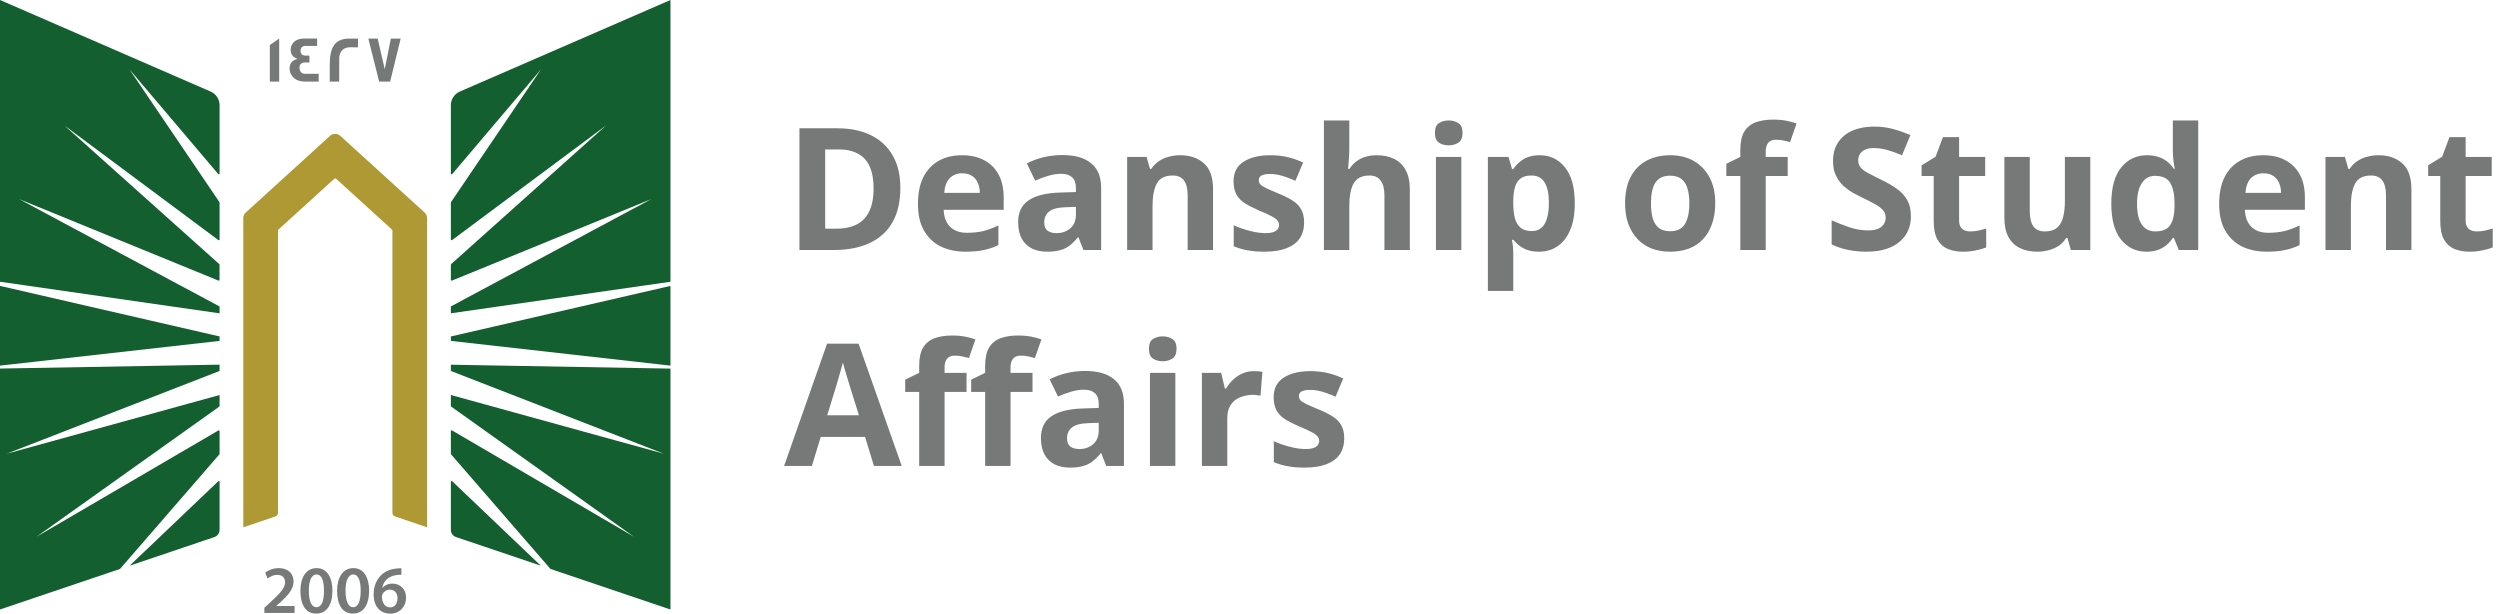 <svg width="220" height="54" viewBox="0 0 220 54" fill="none" xmlns="http://www.w3.org/2000/svg">
<path d="M19.323 32.645L0.577 39.93L19.323 34.761V35.73C19.323 35.751 19.311 35.771 19.295 35.783L3.213 47.234L19.222 37.879C19.266 37.855 19.323 37.882 19.323 37.935V39.938C19.323 39.938 19.32 39.97 19.308 39.982L10.56 50.066L0 53.634V32.433L19.323 32.09V32.645ZM19.21 42.348C19.251 42.307 19.323 42.335 19.323 42.395V46.635C19.323 46.916 19.14 47.166 18.872 47.259L11.41 49.78L19.21 42.348ZM19.323 29.608V29.999L0 32.175V25.16L19.323 29.608ZM18.535 8.057C19.011 8.266 19.323 8.737 19.323 9.256V15.277C19.323 15.337 19.247 15.365 19.206 15.317L11.382 6.09L19.311 17.787C19.313 17.79 19.323 17.812 19.323 17.823V21.077C19.323 21.129 19.262 21.161 19.218 21.129L5.66 11.037L19.3 23.245C19.302 23.248 19.319 23.274 19.319 23.293V24.633C19.319 24.681 19.271 24.709 19.227 24.693L1.676 17.518L19.323 26.97V27.573L0 24.794V0L18.535 8.057Z" fill="#135F30"/>
<path d="M37.586 19.186V46.402L34.756 45.444C34.622 45.4 34.532 45.275 34.532 45.135V20.293C34.532 20.256 34.516 20.22 34.487 20.196L29.587 15.739C29.539 15.695 29.457 15.695 29.409 15.739L24.508 20.196C24.48 20.22 24.464 20.256 24.464 20.293V45.135C24.464 45.275 24.374 45.4 24.24 45.444L21.41 46.402V19.186C21.41 19.001 21.487 18.828 21.625 18.704L29.047 11.95C29.299 11.721 29.689 11.721 29.941 11.95L37.367 18.704C37.505 18.828 37.582 19.001 37.582 19.186H37.586Z" fill="#AF9934"/>
<path d="M59.001 32.437V53.638L48.44 50.066L39.693 39.982C39.681 39.97 39.676 39.938 39.676 39.938V37.935C39.676 37.882 39.733 37.855 39.778 37.879L55.788 47.234L39.705 35.783C39.688 35.771 39.676 35.751 39.676 35.73V34.761L58.422 39.93L39.676 32.645V32.095L59.001 32.437ZM39.791 42.348L47.59 49.78L40.128 47.259C39.859 47.166 39.676 46.916 39.676 46.635V42.395C39.676 42.335 39.75 42.307 39.791 42.348ZM59.001 32.175L39.676 29.999V29.608L59.001 25.16V32.175ZM59.001 24.794L39.676 27.569V26.966L57.325 17.514L39.77 24.693C39.725 24.709 39.676 24.681 39.676 24.633V23.293C39.677 23.273 39.697 23.245 39.697 23.245L53.336 11.037L39.782 21.129C39.737 21.161 39.676 21.129 39.676 21.077V17.823C39.676 17.812 39.687 17.79 39.688 17.787L47.618 6.09L39.795 15.317C39.754 15.366 39.677 15.337 39.676 15.277V9.256C39.676 8.737 39.99 8.266 40.465 8.057L59.001 0V24.794Z" fill="#135F30"/>
<path d="M35.321 50.01V50.581C35.213 50.578 35.097 50.581 34.95 50.597C34.129 50.694 33.735 51.188 33.637 51.727H33.654C33.845 51.51 34.142 51.357 34.536 51.357C35.211 51.357 35.736 51.833 35.736 52.617C35.735 53.357 35.186 54.001 34.353 54.001C33.401 54 32.877 53.288 32.877 52.331C32.877 51.587 33.149 50.979 33.556 50.597C33.914 50.259 34.389 50.07 34.947 50.026C35.109 50.006 35.231 50.006 35.321 50.01ZM27.866 49.994C28.781 49.994 29.253 50.83 29.253 51.968C29.253 53.215 28.761 53.996 27.822 53.996C26.882 53.995 26.439 53.183 26.435 52.004C26.435 50.802 26.952 49.994 27.866 49.994ZM31.096 49.994C32.011 49.994 32.483 50.83 32.483 51.968C32.483 53.215 31.99 53.995 31.051 53.996C30.112 53.996 29.668 53.183 29.664 52.004C29.664 50.802 30.181 49.994 31.096 49.994ZM24.541 49.994C25.407 49.994 25.834 50.533 25.834 51.169C25.834 51.848 25.342 52.395 24.654 53.023L24.317 53.316V53.329H25.923V53.936H23.272L23.264 53.931V53.485L23.728 53.059C24.647 52.218 25.081 51.752 25.085 51.241C25.085 50.891 24.898 50.589 24.386 50.589C24.041 50.589 23.748 50.762 23.553 50.911L23.337 50.392C23.618 50.171 24.045 49.994 24.541 49.994ZM34.3 51.888C34.02 51.888 33.771 52.057 33.657 52.291C33.629 52.347 33.609 52.419 33.609 52.52C33.621 53.031 33.865 53.449 34.345 53.449C34.727 53.449 34.979 53.119 34.979 52.653L34.984 52.657C34.984 52.21 34.735 51.888 34.3 51.888ZM27.846 50.553C27.452 50.553 27.175 51.035 27.175 52.001L27.179 52.004C27.179 52.95 27.439 53.437 27.846 53.437C28.285 53.437 28.509 52.914 28.509 51.985C28.509 51.056 28.293 50.553 27.846 50.553ZM31.075 50.553C30.681 50.553 30.405 51.035 30.404 52.001L30.408 52.004C30.408 52.95 30.669 53.437 31.075 53.437C31.515 53.437 31.738 52.914 31.738 51.985C31.738 51.056 31.523 50.553 31.075 50.553ZM35.329 50.581L35.321 50.585V50.581C35.323 50.582 35.327 50.581 35.329 50.581Z" fill="#777978"/>
<path d="M24.569 7.18H23.744V3.966L24.569 3.391V7.18ZM27.908 4.042H26.835C26.603 4.042 26.448 4.232 26.448 4.465C26.448 4.754 26.603 4.895 26.904 4.895C26.921 4.895 26.973 4.895 27.07 4.891H27.229V5.507C27.229 5.507 27.164 5.506 27.062 5.498H26.883C26.534 5.498 26.354 5.651 26.354 5.957C26.354 6.263 26.525 6.496 26.842 6.496H28.042V7.172L28.038 7.18H26.875C26.257 7.18 25.834 6.963 25.61 6.532C25.529 6.375 25.484 6.202 25.484 6.021C25.484 5.575 25.733 5.273 26.188 5.188C26.123 5.164 26.025 5.116 25.903 5.052C25.683 4.887 25.578 4.665 25.578 4.38C25.578 4.203 25.627 4.038 25.716 3.886C25.912 3.556 26.269 3.391 26.786 3.391H27.908V4.042ZM30.758 3.395C31.226 3.395 31.47 3.394 31.503 3.402V4.159H31.499C31.499 4.159 31.437 4.167 31.328 4.167C31.21 4.167 31.035 4.159 30.807 4.159C30.116 4.159 29.851 4.653 29.851 5.156V7.18H29.018V5.703C29.018 4.203 29.429 3.395 30.758 3.395ZM33.857 6.086L34.394 3.395H35.26L34.333 7.18H33.365L32.414 3.395H33.235L33.857 6.086Z" fill="#777978"/>
<path d="M79.231 16.54C79.231 17.74 79.001 18.745 78.541 19.555C78.081 20.365 77.411 20.975 76.531 21.385C75.661 21.795 74.611 22 73.381 22H70.351V11.29H73.711C74.831 11.29 75.801 11.49 76.621 11.89C77.451 12.29 78.091 12.88 78.541 13.66C79.001 14.43 79.231 15.39 79.231 16.54ZM76.876 16.6C76.876 15.81 76.761 15.16 76.531 14.65C76.301 14.14 75.956 13.765 75.496 13.525C75.046 13.275 74.491 13.15 73.831 13.15H72.616V20.125H73.591C74.701 20.125 75.526 19.83 76.066 19.24C76.606 18.65 76.876 17.77 76.876 16.6ZM84.649 13.66C85.409 13.66 86.059 13.805 86.599 14.095C87.149 14.385 87.574 14.805 87.874 15.355C88.174 15.905 88.324 16.58 88.324 17.38V18.46H83.044C83.064 19.09 83.249 19.585 83.599 19.945C83.959 20.305 84.454 20.485 85.084 20.485C85.614 20.485 86.094 20.435 86.524 20.335C86.954 20.225 87.399 20.06 87.859 19.84V21.565C87.459 21.765 87.034 21.91 86.584 22C86.144 22.1 85.609 22.15 84.979 22.15C84.159 22.15 83.434 22 82.804 21.7C82.174 21.39 81.679 20.925 81.319 20.305C80.959 19.685 80.779 18.905 80.779 17.965C80.779 17.005 80.939 16.21 81.259 15.58C81.589 14.94 82.044 14.46 82.624 14.14C83.204 13.82 83.879 13.66 84.649 13.66ZM84.664 15.25C84.234 15.25 83.874 15.39 83.584 15.67C83.304 15.95 83.139 16.385 83.089 16.975H86.224C86.224 16.645 86.164 16.35 86.044 16.09C85.934 15.83 85.764 15.625 85.534 15.475C85.304 15.325 85.014 15.25 84.664 15.25ZM93.496 13.645C94.596 13.645 95.436 13.885 96.016 14.365C96.606 14.835 96.901 15.56 96.901 16.54V22H95.341L94.906 20.89H94.846C94.616 21.18 94.376 21.42 94.126 21.61C93.886 21.8 93.606 21.935 93.286 22.015C92.976 22.105 92.591 22.15 92.131 22.15C91.651 22.15 91.216 22.06 90.826 21.88C90.446 21.69 90.146 21.405 89.926 21.025C89.706 20.635 89.596 20.145 89.596 19.555C89.596 18.685 89.901 18.045 90.511 17.635C91.121 17.215 92.036 16.985 93.256 16.945L94.681 16.9V16.54C94.681 16.11 94.566 15.795 94.336 15.595C94.116 15.395 93.806 15.295 93.406 15.295C93.006 15.295 92.616 15.355 92.236 15.475C91.856 15.585 91.476 15.725 91.096 15.895L90.361 14.38C90.801 14.15 91.286 13.97 91.816 13.84C92.356 13.71 92.916 13.645 93.496 13.645ZM93.811 18.235C93.091 18.255 92.591 18.385 92.311 18.625C92.031 18.865 91.891 19.18 91.891 19.57C91.891 19.91 91.991 20.155 92.191 20.305C92.391 20.445 92.651 20.515 92.971 20.515C93.451 20.515 93.856 20.375 94.186 20.095C94.516 19.805 94.681 19.4 94.681 18.88V18.205L93.811 18.235ZM103.839 13.66C104.719 13.66 105.424 13.9 105.954 14.38C106.484 14.85 106.749 15.61 106.749 16.66V22H104.514V17.215C104.514 16.625 104.409 16.185 104.199 15.895C103.989 15.595 103.654 15.445 103.194 15.445C102.514 15.445 102.049 15.68 101.799 16.15C101.549 16.61 101.424 17.275 101.424 18.145V22H99.189V13.81H100.899L101.199 14.86H101.319C101.499 14.58 101.719 14.355 101.979 14.185C102.239 14.005 102.529 13.875 102.849 13.795C103.169 13.705 103.499 13.66 103.839 13.66ZM114.763 19.57C114.763 20.12 114.633 20.59 114.373 20.98C114.113 21.36 113.723 21.65 113.203 21.85C112.683 22.05 112.038 22.15 111.268 22.15C110.698 22.15 110.208 22.11 109.798 22.03C109.388 21.96 108.978 21.84 108.568 21.67V19.825C109.008 20.025 109.483 20.19 109.993 20.32C110.503 20.45 110.953 20.515 111.343 20.515C111.783 20.515 112.093 20.45 112.273 20.32C112.463 20.19 112.558 20.02 112.558 19.81C112.558 19.67 112.518 19.545 112.438 19.435C112.368 19.325 112.208 19.2 111.958 19.06C111.708 18.92 111.318 18.74 110.788 18.52C110.278 18.3 109.858 18.085 109.528 17.875C109.198 17.655 108.953 17.395 108.793 17.095C108.633 16.785 108.553 16.4 108.553 15.94C108.553 15.18 108.848 14.61 109.438 14.23C110.028 13.85 110.813 13.66 111.793 13.66C112.303 13.66 112.788 13.71 113.248 13.81C113.708 13.91 114.183 14.075 114.673 14.305L113.998 15.91C113.728 15.79 113.468 15.685 113.218 15.595C112.968 15.505 112.723 15.435 112.483 15.385C112.253 15.335 112.013 15.31 111.763 15.31C111.433 15.31 111.183 15.355 111.013 15.445C110.853 15.535 110.773 15.67 110.773 15.85C110.773 15.98 110.813 16.1 110.893 16.21C110.983 16.31 111.148 16.42 111.388 16.54C111.638 16.66 112.003 16.82 112.483 17.02C112.953 17.21 113.358 17.41 113.698 17.62C114.038 17.82 114.298 18.075 114.478 18.385C114.668 18.685 114.763 19.08 114.763 19.57ZM118.739 12.925C118.739 13.325 118.724 13.71 118.694 14.08C118.674 14.45 118.654 14.71 118.634 14.86H118.754C118.934 14.58 119.144 14.355 119.384 14.185C119.624 14.005 119.889 13.875 120.179 13.795C120.479 13.705 120.794 13.66 121.124 13.66C121.714 13.66 122.229 13.765 122.669 13.975C123.109 14.185 123.449 14.51 123.689 14.95C123.939 15.39 124.064 15.96 124.064 16.66V22H121.829V17.215C121.829 16.625 121.719 16.185 121.499 15.895C121.289 15.595 120.959 15.445 120.509 15.445C120.059 15.445 119.704 15.55 119.444 15.76C119.194 15.97 119.014 16.275 118.904 16.675C118.794 17.075 118.739 17.565 118.739 18.145V22H116.504V10.6H118.739V12.925ZM128.597 13.81V22H126.362V13.81H128.597ZM127.487 10.6C127.817 10.6 128.102 10.68 128.342 10.84C128.582 10.99 128.702 11.275 128.702 11.695C128.702 12.105 128.582 12.39 128.342 12.55C128.102 12.71 127.817 12.79 127.487 12.79C127.147 12.79 126.857 12.71 126.617 12.55C126.387 12.39 126.272 12.105 126.272 11.695C126.272 11.275 126.387 10.99 126.617 10.84C126.857 10.68 127.147 10.6 127.487 10.6ZM135.492 13.66C136.412 13.66 137.157 14.02 137.727 14.74C138.297 15.45 138.582 16.5 138.582 17.89C138.582 18.82 138.447 19.605 138.177 20.245C137.907 20.875 137.537 21.35 137.067 21.67C136.597 21.99 136.052 22.15 135.432 22.15C135.042 22.15 134.702 22.1 134.412 22C134.132 21.9 133.892 21.77 133.692 21.61C133.492 21.45 133.317 21.28 133.167 21.1H133.047C133.087 21.29 133.117 21.49 133.137 21.7C133.157 21.9 133.167 22.1 133.167 22.3V25.6H130.932V13.81H132.747L133.062 14.875H133.167C133.317 14.655 133.497 14.455 133.707 14.275C133.917 14.085 134.167 13.935 134.457 13.825C134.757 13.715 135.102 13.66 135.492 13.66ZM134.772 15.445C134.382 15.445 134.072 15.525 133.842 15.685C133.612 15.845 133.442 16.09 133.332 16.42C133.232 16.74 133.177 17.145 133.167 17.635V17.875C133.167 18.405 133.217 18.855 133.317 19.225C133.417 19.585 133.587 19.86 133.827 20.05C134.067 20.24 134.392 20.335 134.802 20.335C135.142 20.335 135.422 20.24 135.642 20.05C135.862 19.86 136.027 19.58 136.137 19.21C136.247 18.84 136.302 18.39 136.302 17.86C136.302 17.06 136.177 16.46 135.927 16.06C135.687 15.65 135.302 15.445 134.772 15.445ZM150.941 17.89C150.941 18.57 150.846 19.175 150.656 19.705C150.476 20.235 150.211 20.685 149.861 21.055C149.521 21.415 149.106 21.69 148.616 21.88C148.126 22.06 147.571 22.15 146.951 22.15C146.381 22.15 145.851 22.06 145.361 21.88C144.881 21.69 144.466 21.415 144.116 21.055C143.766 20.685 143.491 20.235 143.291 19.705C143.101 19.175 143.006 18.57 143.006 17.89C143.006 16.98 143.166 16.215 143.486 15.595C143.806 14.965 144.266 14.485 144.866 14.155C145.466 13.825 146.176 13.66 146.996 13.66C147.766 13.66 148.446 13.825 149.036 14.155C149.626 14.485 150.091 14.965 150.431 15.595C150.771 16.215 150.941 16.98 150.941 17.89ZM145.286 17.89C145.286 18.43 145.341 18.885 145.451 19.255C145.571 19.615 145.756 19.89 146.006 20.08C146.256 20.26 146.581 20.35 146.981 20.35C147.381 20.35 147.701 20.26 147.941 20.08C148.191 19.89 148.371 19.615 148.481 19.255C148.601 18.885 148.661 18.43 148.661 17.89C148.661 17.35 148.601 16.9 148.481 16.54C148.371 16.18 148.191 15.91 147.941 15.73C147.691 15.55 147.366 15.46 146.966 15.46C146.376 15.46 145.946 15.665 145.676 16.075C145.416 16.475 145.286 17.08 145.286 17.89ZM157.318 15.49H155.383V22H153.148V15.49H151.918V14.41L153.148 13.81V13.21C153.148 12.51 153.263 11.97 153.493 11.59C153.733 11.2 154.068 10.925 154.498 10.765C154.938 10.605 155.453 10.525 156.043 10.525C156.483 10.525 156.878 10.56 157.228 10.63C157.588 10.7 157.878 10.78 158.098 10.87L157.528 12.505C157.358 12.455 157.173 12.41 156.973 12.37C156.773 12.32 156.543 12.295 156.283 12.295C155.973 12.295 155.743 12.39 155.593 12.58C155.453 12.77 155.383 13.01 155.383 13.3V13.81H157.318V15.49ZM168.16 19.03C168.16 19.66 168.005 20.21 167.695 20.68C167.385 21.15 166.935 21.515 166.345 21.775C165.765 22.025 165.055 22.15 164.215 22.15C163.845 22.15 163.48 22.125 163.12 22.075C162.77 22.025 162.43 21.955 162.1 21.865C161.78 21.765 161.475 21.645 161.185 21.505V19.39C161.695 19.61 162.22 19.815 162.76 20.005C163.31 20.185 163.855 20.275 164.395 20.275C164.765 20.275 165.06 20.225 165.28 20.125C165.51 20.025 165.675 19.89 165.775 19.72C165.885 19.55 165.94 19.355 165.94 19.135C165.94 18.865 165.845 18.635 165.655 18.445C165.475 18.255 165.23 18.08 164.92 17.92C164.61 17.75 164.255 17.57 163.855 17.38C163.605 17.26 163.335 17.12 163.045 16.96C162.755 16.79 162.475 16.585 162.205 16.345C161.945 16.095 161.73 15.795 161.56 15.445C161.39 15.095 161.305 14.675 161.305 14.185C161.305 13.545 161.45 13 161.74 12.55C162.04 12.09 162.46 11.74 163 11.5C163.55 11.26 164.195 11.14 164.935 11.14C165.495 11.14 166.025 11.205 166.525 11.335C167.035 11.465 167.565 11.65 168.115 11.89L167.38 13.66C166.89 13.46 166.45 13.305 166.06 13.195C165.67 13.085 165.27 13.03 164.86 13.03C164.58 13.03 164.34 13.075 164.14 13.165C163.94 13.255 163.785 13.38 163.675 13.54C163.575 13.7 163.525 13.89 163.525 14.11C163.525 14.36 163.6 14.575 163.75 14.755C163.9 14.925 164.125 15.09 164.425 15.25C164.725 15.41 165.1 15.6 165.55 15.82C166.1 16.08 166.565 16.35 166.945 16.63C167.335 16.91 167.635 17.24 167.845 17.62C168.055 18 168.16 18.47 168.16 19.03ZM173.376 20.365C173.626 20.365 173.866 20.34 174.096 20.29C174.326 20.24 174.556 20.18 174.786 20.11V21.775C174.546 21.875 174.246 21.96 173.886 22.03C173.536 22.11 173.151 22.15 172.731 22.15C172.241 22.15 171.801 22.07 171.411 21.91C171.031 21.75 170.726 21.475 170.496 21.085C170.276 20.685 170.166 20.135 170.166 19.435V15.49H169.101V14.545L170.331 13.795L170.976 12.07H172.401V13.81H174.696V15.49H172.401V19.435C172.401 19.745 172.491 19.98 172.671 20.14C172.851 20.29 173.086 20.365 173.376 20.365ZM183.945 13.81V22H182.235L181.935 20.95H181.815C181.645 21.23 181.425 21.46 181.155 21.64C180.895 21.81 180.605 21.935 180.285 22.015C179.965 22.105 179.635 22.15 179.295 22.15C178.715 22.15 178.205 22.045 177.765 21.835C177.325 21.625 176.985 21.3 176.745 20.86C176.505 20.42 176.385 19.85 176.385 19.15V13.81H178.62V18.595C178.62 19.175 178.725 19.615 178.935 19.915C179.145 20.215 179.48 20.365 179.94 20.365C180.4 20.365 180.755 20.26 181.005 20.05C181.265 19.84 181.445 19.535 181.545 19.135C181.655 18.735 181.71 18.245 181.71 17.665V13.81H183.945ZM188.884 22.15C187.974 22.15 187.229 21.795 186.649 21.085C186.079 20.365 185.794 19.31 185.794 17.92C185.794 16.52 186.084 15.46 186.664 14.74C187.244 14.02 188.004 13.66 188.944 13.66C189.334 13.66 189.679 13.715 189.979 13.825C190.279 13.925 190.534 14.065 190.744 14.245C190.964 14.425 191.149 14.63 191.299 14.86H191.374C191.344 14.7 191.309 14.47 191.269 14.17C191.229 13.86 191.209 13.545 191.209 13.225V10.6H193.444V22H191.734L191.299 20.935H191.209C191.069 21.155 190.889 21.36 190.669 21.55C190.459 21.73 190.209 21.875 189.919 21.985C189.629 22.095 189.284 22.15 188.884 22.15ZM189.664 20.365C190.284 20.365 190.719 20.185 190.969 19.825C191.219 19.455 191.349 18.905 191.359 18.175V17.935C191.359 17.135 191.234 16.525 190.984 16.105C190.744 15.685 190.294 15.475 189.634 15.475C189.144 15.475 188.759 15.69 188.479 16.12C188.199 16.54 188.059 17.15 188.059 17.95C188.059 18.75 188.199 19.355 188.479 19.765C188.759 20.165 189.154 20.365 189.664 20.365ZM199.156 13.66C199.916 13.66 200.566 13.805 201.106 14.095C201.656 14.385 202.081 14.805 202.381 15.355C202.681 15.905 202.831 16.58 202.831 17.38V18.46H197.551C197.571 19.09 197.756 19.585 198.106 19.945C198.466 20.305 198.961 20.485 199.591 20.485C200.121 20.485 200.601 20.435 201.031 20.335C201.461 20.225 201.906 20.06 202.366 19.84V21.565C201.966 21.765 201.541 21.91 201.091 22C200.651 22.1 200.116 22.15 199.486 22.15C198.666 22.15 197.941 22 197.311 21.7C196.681 21.39 196.186 20.925 195.826 20.305C195.466 19.685 195.286 18.905 195.286 17.965C195.286 17.005 195.446 16.21 195.766 15.58C196.096 14.94 196.551 14.46 197.131 14.14C197.711 13.82 198.386 13.66 199.156 13.66ZM199.171 15.25C198.741 15.25 198.381 15.39 198.091 15.67C197.811 15.95 197.646 16.385 197.596 16.975H200.731C200.731 16.645 200.671 16.35 200.551 16.09C200.441 15.83 200.271 15.625 200.041 15.475C199.811 15.325 199.521 15.25 199.171 15.25ZM209.293 13.66C210.173 13.66 210.878 13.9 211.408 14.38C211.938 14.85 212.203 15.61 212.203 16.66V22H209.968V17.215C209.968 16.625 209.863 16.185 209.653 15.895C209.443 15.595 209.108 15.445 208.648 15.445C207.968 15.445 207.503 15.68 207.253 16.15C207.003 16.61 206.878 17.275 206.878 18.145V22H204.643V13.81H206.353L206.653 14.86H206.773C206.953 14.58 207.173 14.355 207.433 14.185C207.693 14.005 207.983 13.875 208.303 13.795C208.623 13.705 208.953 13.66 209.293 13.66ZM217.952 20.365C218.202 20.365 218.442 20.34 218.672 20.29C218.902 20.24 219.132 20.18 219.362 20.11V21.775C219.122 21.875 218.822 21.96 218.462 22.03C218.112 22.11 217.727 22.15 217.307 22.15C216.817 22.15 216.377 22.07 215.987 21.91C215.607 21.75 215.302 21.475 215.072 21.085C214.852 20.685 214.742 20.135 214.742 19.435V15.49H213.677V14.545L214.907 13.795L215.552 12.07H216.977V13.81H219.272V15.49H216.977V19.435C216.977 19.745 217.067 19.98 217.247 20.14C217.427 20.29 217.662 20.365 217.952 20.365Z" fill="#777978"/>
<path d="M76.906 41L76.126 38.45H72.226L71.446 41H69.001L72.781 30.245H75.556L79.351 41H76.906ZM74.806 34.055C74.756 33.885 74.691 33.67 74.611 33.41C74.531 33.15 74.451 32.885 74.371 32.615C74.291 32.345 74.226 32.11 74.176 31.91C74.126 32.11 74.056 32.36 73.966 32.66C73.886 32.95 73.806 33.23 73.726 33.5C73.656 33.76 73.601 33.945 73.561 34.055L72.796 36.545H75.586L74.806 34.055ZM85.057 34.49H83.122V41H80.887V34.49H79.657V33.41L80.887 32.81V32.21C80.887 31.51 81.002 30.97 81.232 30.59C81.472 30.2 81.807 29.925 82.237 29.765C82.677 29.605 83.192 29.525 83.782 29.525C84.222 29.525 84.617 29.56 84.967 29.63C85.327 29.7 85.617 29.78 85.837 29.87L85.267 31.505C85.097 31.455 84.912 31.41 84.712 31.37C84.512 31.32 84.282 31.295 84.022 31.295C83.712 31.295 83.482 31.39 83.332 31.58C83.192 31.77 83.122 32.01 83.122 32.3V32.81H85.057V34.49ZM90.862 34.49H88.927V41H86.692V34.49H85.462V33.41L86.692 32.81V32.21C86.692 31.51 86.807 30.97 87.037 30.59C87.277 30.2 87.612 29.925 88.042 29.765C88.482 29.605 88.997 29.525 89.587 29.525C90.027 29.525 90.422 29.56 90.772 29.63C91.132 29.7 91.422 29.78 91.642 29.87L91.072 31.505C90.902 31.455 90.717 31.41 90.517 31.37C90.317 31.32 90.087 31.295 89.827 31.295C89.517 31.295 89.287 31.39 89.137 31.58C88.997 31.77 88.927 32.01 88.927 32.3V32.81H90.862V34.49ZM95.503 32.645C96.603 32.645 97.443 32.885 98.023 33.365C98.613 33.835 98.908 34.56 98.908 35.54V41H97.348L96.913 39.89H96.853C96.623 40.18 96.383 40.42 96.133 40.61C95.893 40.8 95.613 40.935 95.293 41.015C94.983 41.105 94.598 41.15 94.138 41.15C93.658 41.15 93.223 41.06 92.833 40.88C92.453 40.69 92.153 40.405 91.933 40.025C91.713 39.635 91.603 39.145 91.603 38.555C91.603 37.685 91.908 37.045 92.518 36.635C93.128 36.215 94.043 35.985 95.263 35.945L96.688 35.9V35.54C96.688 35.11 96.573 34.795 96.343 34.595C96.123 34.395 95.813 34.295 95.413 34.295C95.013 34.295 94.623 34.355 94.243 34.475C93.863 34.585 93.483 34.725 93.103 34.895L92.368 33.38C92.808 33.15 93.293 32.97 93.823 32.84C94.363 32.71 94.923 32.645 95.503 32.645ZM95.818 37.235C95.098 37.255 94.598 37.385 94.318 37.625C94.038 37.865 93.898 38.18 93.898 38.57C93.898 38.91 93.998 39.155 94.198 39.305C94.398 39.445 94.658 39.515 94.978 39.515C95.458 39.515 95.863 39.375 96.193 39.095C96.523 38.805 96.688 38.4 96.688 37.88V37.205L95.818 37.235ZM103.431 32.81V41H101.196V32.81H103.431ZM102.321 29.6C102.651 29.6 102.936 29.68 103.176 29.84C103.416 29.99 103.536 30.275 103.536 30.695C103.536 31.105 103.416 31.39 103.176 31.55C102.936 31.71 102.651 31.79 102.321 31.79C101.981 31.79 101.691 31.71 101.451 31.55C101.221 31.39 101.106 31.105 101.106 30.695C101.106 30.275 101.221 29.99 101.451 29.84C101.691 29.68 101.981 29.6 102.321 29.6ZM110.341 32.66C110.451 32.66 110.581 32.665 110.731 32.675C110.881 32.685 111.001 32.7 111.091 32.72L110.926 34.82C110.856 34.8 110.751 34.785 110.611 34.775C110.481 34.755 110.366 34.745 110.266 34.745C109.976 34.745 109.696 34.785 109.426 34.865C109.156 34.935 108.911 35.05 108.691 35.21C108.481 35.37 108.311 35.585 108.181 35.855C108.061 36.115 108.001 36.44 108.001 36.83V41H105.766V32.81H107.461L107.791 34.19H107.896C108.056 33.91 108.256 33.655 108.496 33.425C108.736 33.195 109.011 33.01 109.321 32.87C109.641 32.73 109.981 32.66 110.341 32.66ZM118.293 38.57C118.293 39.12 118.163 39.59 117.903 39.98C117.643 40.36 117.253 40.65 116.733 40.85C116.213 41.05 115.568 41.15 114.798 41.15C114.228 41.15 113.738 41.11 113.328 41.03C112.918 40.96 112.508 40.84 112.098 40.67V38.825C112.538 39.025 113.013 39.19 113.523 39.32C114.033 39.45 114.483 39.515 114.873 39.515C115.313 39.515 115.623 39.45 115.803 39.32C115.993 39.19 116.088 39.02 116.088 38.81C116.088 38.67 116.048 38.545 115.968 38.435C115.898 38.325 115.738 38.2 115.488 38.06C115.238 37.92 114.848 37.74 114.318 37.52C113.808 37.3 113.388 37.085 113.058 36.875C112.728 36.655 112.483 36.395 112.323 36.095C112.163 35.785 112.083 35.4 112.083 34.94C112.083 34.18 112.378 33.61 112.968 33.23C113.558 32.85 114.343 32.66 115.323 32.66C115.833 32.66 116.318 32.71 116.778 32.81C117.238 32.91 117.713 33.075 118.203 33.305L117.528 34.91C117.258 34.79 116.998 34.685 116.748 34.595C116.498 34.505 116.253 34.435 116.013 34.385C115.783 34.335 115.543 34.31 115.293 34.31C114.963 34.31 114.713 34.355 114.543 34.445C114.383 34.535 114.303 34.67 114.303 34.85C114.303 34.98 114.343 35.1 114.423 35.21C114.513 35.31 114.678 35.42 114.918 35.54C115.168 35.66 115.533 35.82 116.013 36.02C116.483 36.21 116.888 36.41 117.228 36.62C117.568 36.82 117.828 37.075 118.008 37.385C118.198 37.685 118.293 38.08 118.293 38.57Z" fill="#777978"/>
</svg>
